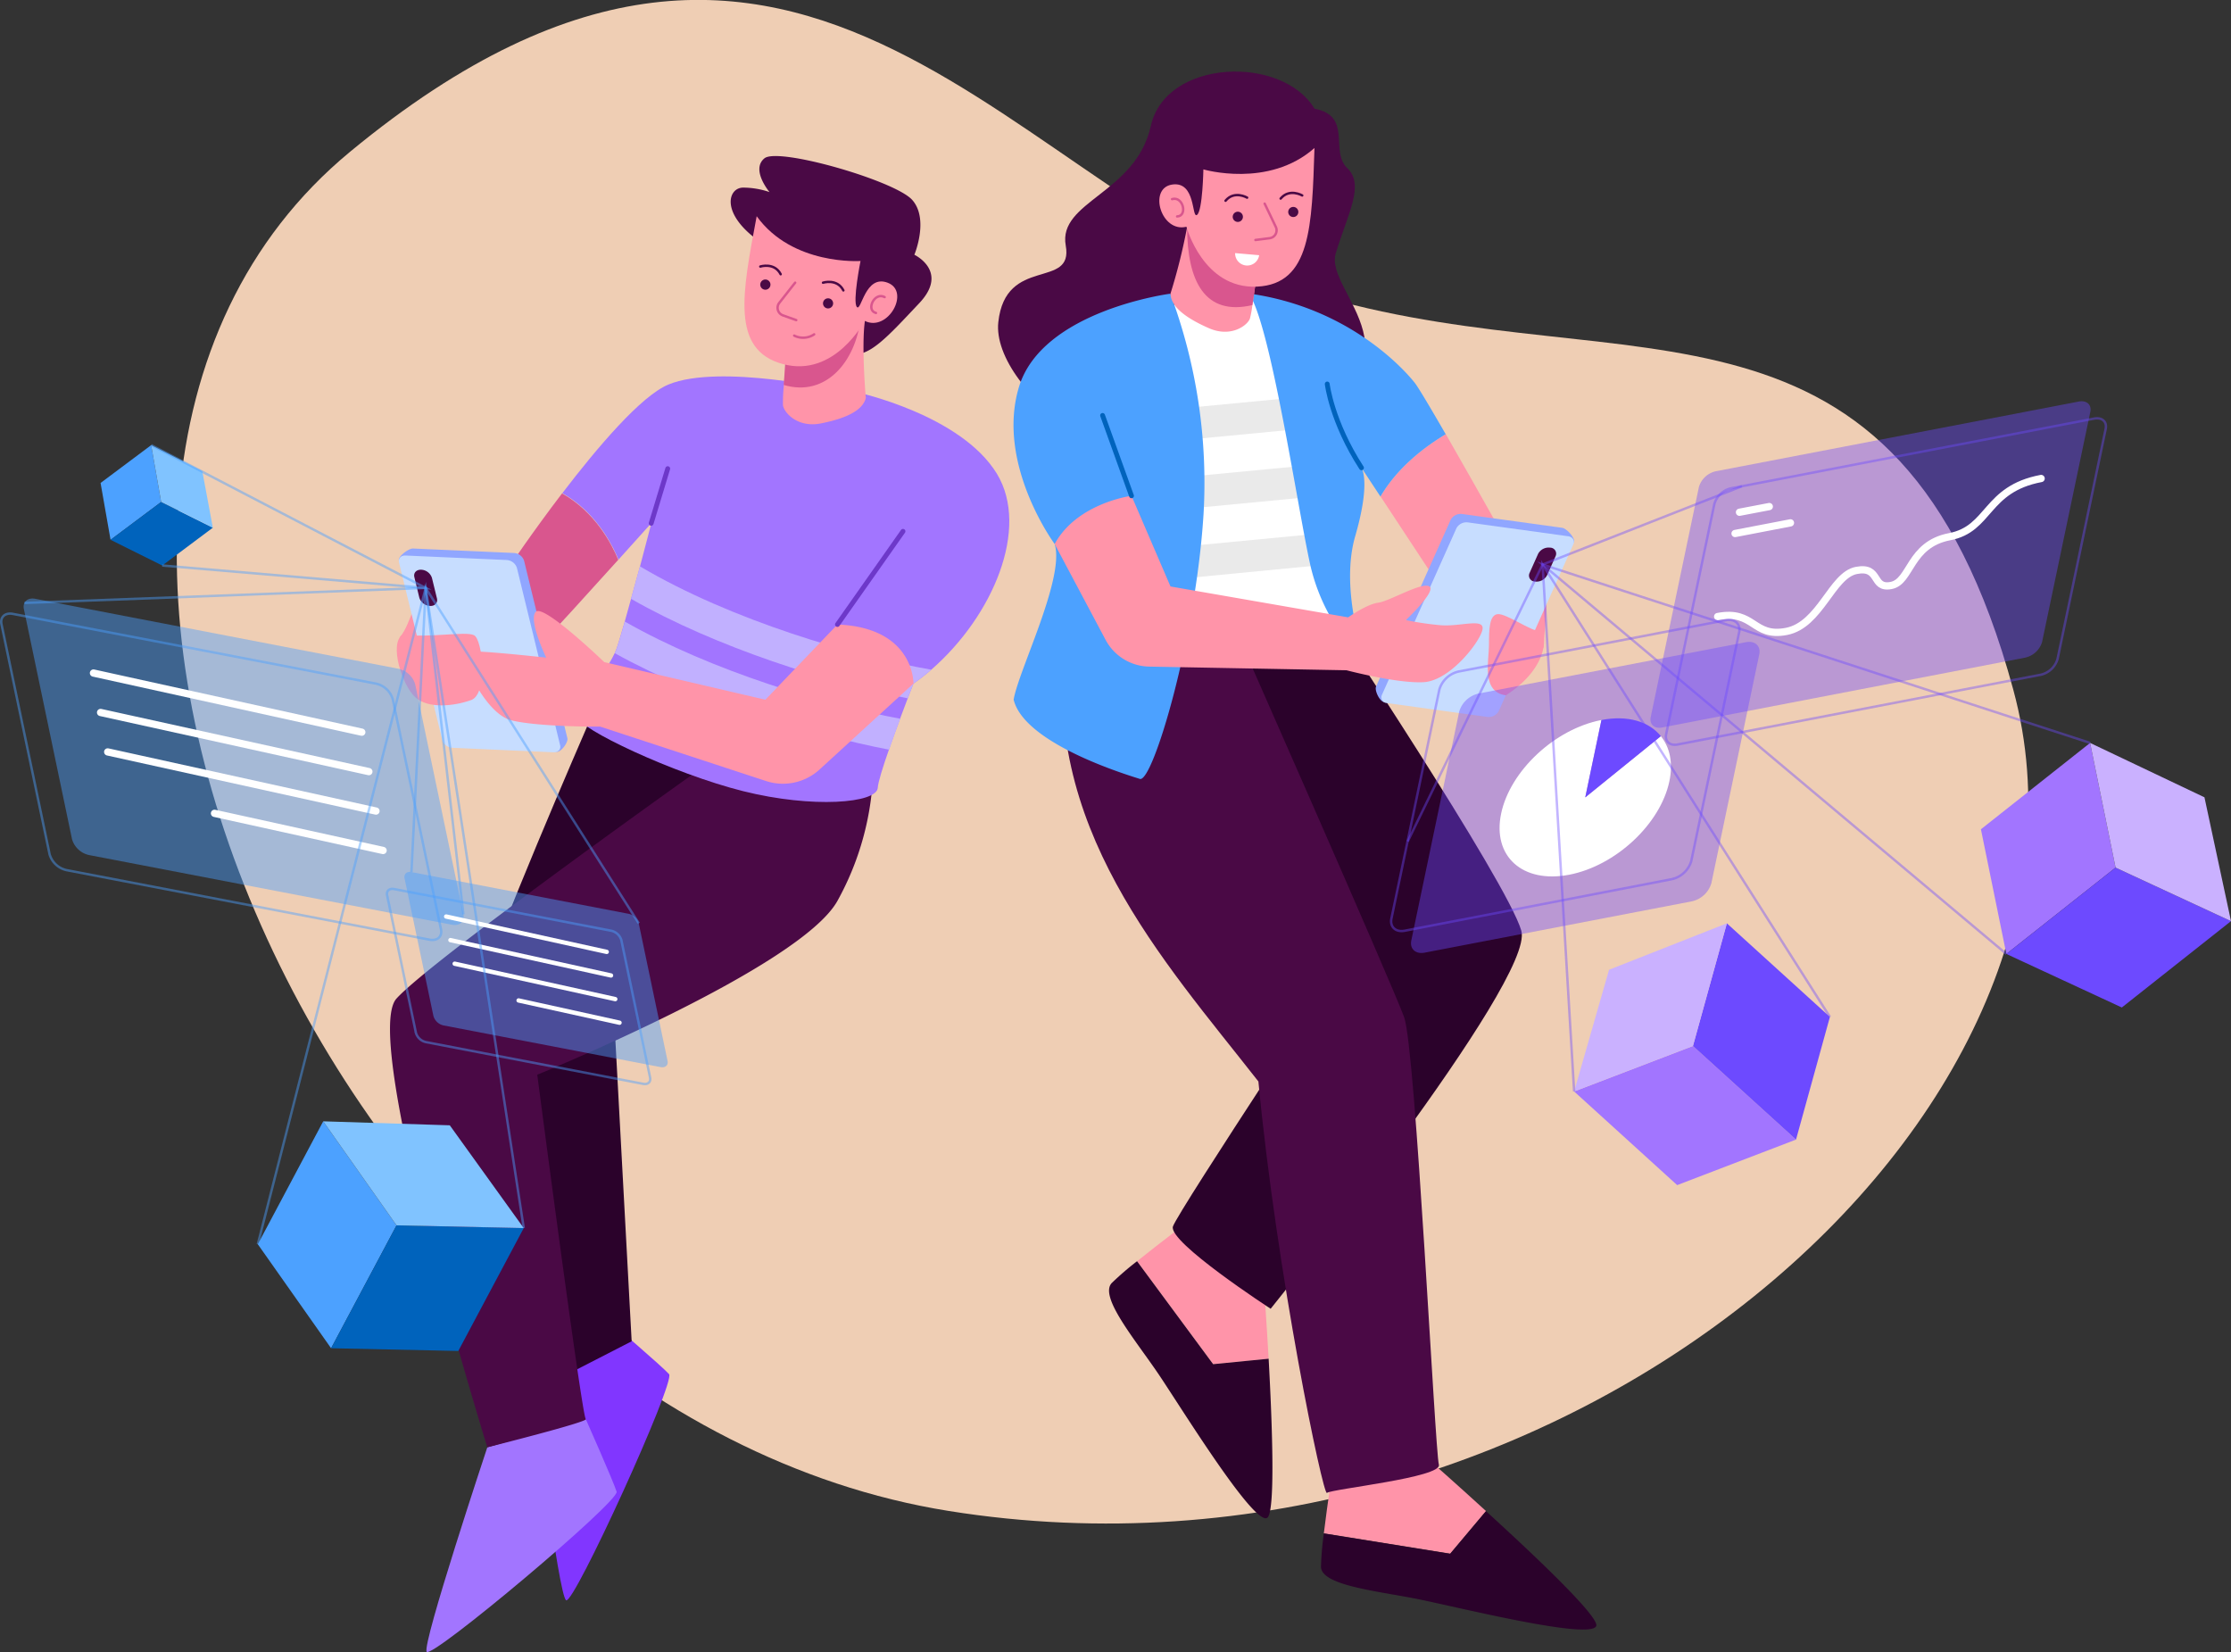 <svg xmlns="http://www.w3.org/2000/svg" viewBox="0 0 498.43 369.05"><rect x="0" y="0" width="498.43" height="369.05" fill="#333333" stroke="none"/><defs><style>.cls-1{fill:#efceb4;}.cls-2{fill:#4a0945;}.cls-3{fill:#2b022b;}.cls-4{fill:#ff94a9;}.cls-5{fill:#fff;}.cls-6{fill:#eaeaea;}.cls-23,.cls-7{fill:#4ca1ff;}.cls-8{fill:#90a6ff;}.cls-9{fill:#c7ddff;}.cls-10,.cls-12,.cls-13,.cls-15,.cls-16,.cls-22,.cls-24,.cls-25{fill:none;}.cls-10{stroke:#0063bc;}.cls-10,.cls-12,.cls-13,.cls-16,.cls-22,.cls-25{stroke-linecap:round;}.cls-10,.cls-12,.cls-16,.cls-22,.cls-25{stroke-linejoin:round;}.cls-10,.cls-22{stroke-width:1.08px;}.cls-11{fill:#d9568e;}.cls-12{stroke:#d9568e;}.cls-12,.cls-13,.cls-15,.cls-24{stroke-width:0.54px;}.cls-13{stroke:#4a0945;}.cls-13,.cls-15,.cls-24{stroke-miterlimit:10;}.cls-14,.cls-18{fill:#6d4aff;}.cls-14,.cls-15{opacity:0.41;}.cls-15{stroke:#6d4aff;}.cls-16,.cls-25{stroke:#fff;}.cls-16{stroke-width:1.62px;}.cls-17{fill:#a275ff;}.cls-19{fill:#cab1ff;}.cls-20{fill:#8136ff;}.cls-21{fill:#c1b0ff;}.cls-22{stroke:#6d38c9;}.cls-23,.cls-24{opacity:0.45;}.cls-24{stroke:#4ca1ff;}.cls-25{stroke-width:0.97px;}.cls-26{fill:#0063bc;}.cls-27{fill:#80c3ff;}</style></defs><g id="OBJECTS"><path class="cls-1" d="M79.77,105c102.3-84.47,149.3,13,217.79,32.51s128-7.22,153.79,87.61S350.49,430.54,213.52,408.62-14.58,182.92,79.77,105Z" transform="translate(-1.57 -71.09)"/><path class="cls-2" d="M295.24,95.37c-7.17-12-33.23-11.2-36.57,3.87s-20.79,16.81-19,26.71-13.46,2.16-15.07,17.13S255.32,186.4,289,168.83s8.24-32.21,11-41.2,6.49-15.25,2.55-19S303.81,97,295.24,95.37Z" transform="translate(-1.57 -71.09)"/><path class="cls-3" d="M299.62,397.37l0,.09a.31.31,0,0,1,0-.09Z" transform="translate(-1.57 -71.09)"/><path class="cls-4" d="M333.56,408.64l-8,9.52-28.23-4.54c.81-6.71,2.11-15.23,2.26-16.16l0-.09H321S326.67,402.34,333.56,408.64Z" transform="translate(-1.57 -71.09)"/><path class="cls-3" d="M358.19,434.31c-1.18,3.23-30.91-4.2-39.85-6s-21.54-3-21.65-7.21a68.51,68.51,0,0,1,.64-7.45l28.23,4.54,8-9.52C344.64,418.75,358.92,432.32,358.19,434.31Z" transform="translate(-1.57 -71.09)"/><path class="cls-4" d="M285,374.61l-12.38,1.21-17-23c5.27-4.23,12.16-9.41,12.92-10l.08,0,15.3,15S284.46,365.29,285,374.61Z" transform="translate(-1.57 -71.09)"/><path class="cls-3" d="M284.63,410.19c-3.11,1.47-19.16-24.63-24.27-32.19s-13.29-17.22-10.42-20.29a65.69,65.69,0,0,1,5.66-4.88l17,23L285,374.61C285.82,389.58,286.54,409.27,284.63,410.19Z" transform="translate(-1.57 -71.09)"/><path class="cls-3" d="M297.51,206.81S338.29,268,341.45,279s-56,84.45-56,84.45-23-14.94-21.83-18.39,41.58-64.5,41.58-64.5-41.07-53.54-38-62.44S283,200,283,200" transform="translate(-1.57 -71.09)"/><path class="cls-2" d="M239.71,212.6c-6,42.92,21.64,72.79,43,100.08,4.12,43.08,14.46,92.77,15.32,91.91s25.85-3.45,25-6.32-5.17-92.77-7.76-99.95-39.06-89.75-39.06-89.75L247.9,216" transform="translate(-1.57 -71.09)"/><path class="cls-4" d="M346.38,215.81c.82-10,1.47-15.65-2.34-10.55a27.17,27.17,0,0,0-4.74,9.62" transform="translate(-1.57 -71.09)"/><path class="cls-5" d="M257.47,219l1.29-18,.52-7.18.59-8.35.51-7.17.6-8.35.52-7.17.56-7.94L264.17,137l18.51,1.14,10.46,14.58s.47,2.64,1.19,6.85l1.18,7c.42,2.53.87,5.29,1.33,8.16.37,2.28.74,4.64,1.11,7,.42,2.73.83,5.48,1.23,8.18.35,2.41.67,4.77,1,7,.56,4.16,1,7.95,1.26,11C302.84,224.71,283.32,218.53,257.47,219Z" transform="translate(-1.57 -71.09)"/><path class="cls-6" d="M300.15,197l-41.39,4,.52-7.18,39.9-3.81C299.53,192.34,299.85,194.7,300.15,197Z" transform="translate(-1.57 -71.09)"/><path class="cls-6" d="M298,181.75l-38.08,3.64.51-7.17,36.46-3.48C297.21,177,297.58,179.38,298,181.75Z" transform="translate(-1.57 -71.09)"/><path class="cls-6" d="M295.51,166.58,261,169.87l.52-7.17,32.83-3.13Z" transform="translate(-1.57 -71.09)"/><path class="cls-4" d="M343.15,201l-14.47,9.36L310,182c3.86-6.64,10.13-11.27,14.58-13.93C332.18,181.3,343.15,201,343.15,201Z" transform="translate(-1.57 -71.09)"/><path class="cls-7" d="M324.56,168.09c-4.45,2.66-10.72,7.29-14.58,13.93l-4.24-6.43c.27.45,1.92,3.82-1.4,15.27-3.59,12.39,2.44,28,2,27.76a42.84,42.84,0,0,1-12.06-21.43c-2.88-13-8.86-53.73-13.7-60.53,21.81,3,34.3,16.43,37.1,20C318.55,157.8,321.23,162.33,324.56,168.09Z" transform="translate(-1.57 -71.09)"/><path class="cls-7" d="M237.19,192.62s-13.13-17.8-8-35,33.84-20.92,33.84-20.92A120.64,120.64,0,0,1,270.45,186c-1.73,27.64-11.35,60-14.22,59.09s-25.82-7.84-28.2-17.71C229.09,220.91,239.56,200.09,237.19,192.62Z" transform="translate(-1.57 -71.09)"/><path class="cls-8" d="M309,224.45l16.67-37.25a2.55,2.55,0,0,1,2.56-1.29L350.6,189c1,.15,3,2.36,2.59,3.21l-18.08,35.85a2.54,2.54,0,0,1-2.56,1.3l-21.74-1.43C309.78,227.79,308.62,225.31,309,224.45Z" transform="translate(-1.57 -71.09)"/><path class="cls-9" d="M311.47,228.15l22.38,3.09a2.55,2.55,0,0,0,2.56-1.3l16.66-37.25c.39-.85-.14-1.66-1.17-1.81l-22.38-3.09a2.55,2.55,0,0,0-2.56,1.29L310.3,226.33A1.29,1.29,0,0,0,311.47,228.15Z" transform="translate(-1.57 -71.09)"/><path class="cls-2" d="M344.5,201h0a2.66,2.66,0,0,0,2.68-1.36l1.93-4.31a1.34,1.34,0,0,0-1.22-1.9h0a2.67,2.67,0,0,0-2.68,1.36l-1.93,4.32A1.34,1.34,0,0,0,344.5,201Z" transform="translate(-1.57 -71.09)"/><path class="cls-4" d="M237.19,192.62c5-9.19,17.17-10.77,17.17-10.77l8.71,20.25L302.76,209s4.16-2.95,6.69-3.27,9.64-4.63,11.42-3.66-5.22,7.54-5.22,7.54a68.14,68.14,0,0,0,7.59,1.13c4.47.43,10.07-1.73,9.53,1s-7.22,11.41-13.14,11.74-17.23-2.66-17.23-2.66L258.3,220a11.26,11.26,0,0,1-9.74-6Z" transform="translate(-1.57 -71.09)"/><line class="cls-10" x1="252.79" y1="110.76" x2="246.33" y2="92.8"/><path class="cls-10" d="M305.74,175.59c-6.68-10.32-7.65-18.72-7.65-18.72" transform="translate(-1.57 -71.09)"/><path class="cls-4" d="M338,226.41c-5.53-.72-3.78-7.72-3.78-11.24s.07-6.68,1.94-6.89,7.53,3.87,9.26,3.73S348.19,219.87,338,226.41Z" transform="translate(-1.57 -71.09)"/><path class="cls-4" d="M282.7,130.73c-.45,2.37-.81,4.94-1.12,7.08-.07.5-.14,1-.21,1.43a23.49,23.49,0,0,1-.55,3c-.47,1.44-4.14,4.38-9.2,2.15s-8.47-4.75-8.55-7.71a129.91,129.91,0,0,0,3.71-14.86c.09-.6.16-1.18.22-1.71s.06-1,.06-1.38l1.16.89.71.55Z" transform="translate(-1.57 -71.09)"/><path class="cls-11" d="M282.7,130.73c-.45,2.37-.81,4.94-1.12,7.08-.07.5-.14,1-.21,1.43-10.68,2.51-14.57-5.42-14.59-17.44,0-.56,0-1.13,0-1.71h.2l1.93.06Z" transform="translate(-1.57 -71.09)"/><path class="cls-4" d="M295.24,104.15c-10.25,9.07-24.82,4.78-24.82,4.78s-.17,9.24-1.42,10.16-.19-7.6-5.58-6.77-2.45,10.83,3.21,9.42c0,0,3.73,13.94,15.77,13.38S294.67,121.61,295.24,104.15Z" transform="translate(-1.57 -71.09)"/><path class="cls-5" d="M282.88,128.1a2.7,2.7,0,0,1-5.37-.47Z" transform="translate(-1.57 -71.09)"/><path class="cls-12" d="M264.55,119.44c2.4-.06,1.37-4.61-1.13-3.87" transform="translate(-1.57 -71.09)"/><path class="cls-12" d="M284.11,116.58c.1.19,1.48,3.08,2.49,5.2a1.77,1.77,0,0,1-1.38,2.52l-3.17.4" transform="translate(-1.57 -71.09)"/><path class="cls-2" d="M277,119.27a1.14,1.14,0,1,0,1.35-.86A1.14,1.14,0,0,0,277,119.27Z" transform="translate(-1.57 -71.09)"/><path class="cls-2" d="M289.4,118.2a1.13,1.13,0,1,0,1.35-.86A1.13,1.13,0,0,0,289.4,118.2Z" transform="translate(-1.57 -71.09)"/><path class="cls-13" d="M280.19,115.24s-2.86-1.67-4.82.69" transform="translate(-1.57 -71.09)"/><path class="cls-13" d="M292.5,114.75s-2.86-1.66-4.82.7" transform="translate(-1.57 -71.09)"/><path class="cls-14" d="M454,218,372.93,233.6c-1.75.34-2.9-.7-2.57-2.32l10.76-51.38a5.08,5.08,0,0,1,3.8-3.54L466,160.79c1.75-.33,2.91.7,2.57,2.32L457.8,214.49A5.08,5.08,0,0,1,454,218Z" transform="translate(-1.57 -71.09)"/><path class="cls-15" d="M457.45,221.83,376.38,237.4c-1.76.34-2.91-.7-2.57-2.31l10.76-51.39a5.06,5.06,0,0,1,3.79-3.54l81.07-15.56c1.76-.34,2.91.7,2.57,2.31L461.25,218.3A5.06,5.06,0,0,1,457.45,221.83Z" transform="translate(-1.57 -71.09)"/><path class="cls-16" d="M385.31,208.82c8.26-1.58,7.81,4.78,15.37,3.32s10.12-12.56,15.62-13.62,3.3,4.22,7.77,3.36,4-9.16,13.07-10.9,7.94-10.64,20.44-13" transform="translate(-1.57 -71.09)"/><line class="cls-16" x1="388.62" y1="114.43" x2="395.28" y2="113.16"/><line class="cls-16" x1="387.63" y1="119.18" x2="400.01" y2="116.8"/><polygon class="cls-17" points="401.25 254.57 374.7 264.74 351.68 243.82 378.22 233.66 401.25 254.57"/><polygon class="cls-18" points="408.82 227.17 401.25 254.57 378.22 233.66 385.8 206.26 408.82 227.17"/><polygon class="cls-19" points="351.68 243.82 359.48 216.63 385.8 206.26 378.22 233.66 351.68 243.82"/><polygon class="cls-17" points="448.24 213.1 442.56 185.25 466.95 165.96 472.64 193.81 448.24 213.1"/><polygon class="cls-18" points="474.04 225.06 448.24 213.1 472.64 193.81 498.43 205.77 474.04 225.06"/><polygon class="cls-19" points="466.95 165.96 492.5 178.11 498.43 205.77 472.64 193.81 466.95 165.96"/><path class="cls-14" d="M379.48,272.45,319.86,283.9c-2,.39-3.35-.81-3-2.67l10.71-51.17A5.84,5.84,0,0,1,332,226l59.62-11.45c2-.39,3.35.8,3,2.67l-10.71,51.16A5.84,5.84,0,0,1,379.48,272.45Z" transform="translate(-1.57 -71.09)"/><path class="cls-15" d="M375,267.5,315.42,279c-2,.39-3.35-.81-3-2.67l10.71-51.17a5.84,5.84,0,0,1,4.37-4.07l59.62-11.45c2-.39,3.35.8,3,2.67l-10.71,51.16A5.84,5.84,0,0,1,375,267.5Z" transform="translate(-1.57 -71.09)"/><path class="cls-5" d="M374.53,245.61c-2,9.55-12,18.9-22.41,20.89s-17.18-4.13-15.18-13.67,12-18.9,22.41-20.9l-3.62,17.29,16.89-13.68C374.62,238,375.39,241.49,374.53,245.61Z" transform="translate(-1.57 -71.09)"/><path class="cls-18" d="M372.62,235.54l-16.89,13.68,3.62-17.29C365.25,230.8,370,232.29,372.62,235.54Z" transform="translate(-1.57 -71.09)"/><polyline class="cls-15" points="314.5 187.96 344.63 126.11 389.16 108.62"/><polyline class="cls-15" points="351.68 243.82 344.63 126.11 408.82 227.17"/><polyline class="cls-15" points="466.95 165.96 344.63 126.11 448.24 213.1"/><path class="cls-20" d="M120.67,381.51s5.66,46,7.38,47.06,24.48-48.84,23-50.51-13.19-11.7-13.19-11.7" transform="translate(-1.57 -71.09)"/><path class="cls-17" d="M110.44,394.41s-14.62,43.95-13.55,45.67,43.09-33.6,42.44-35.76-6.89-16.22-6.89-16.22" transform="translate(-1.57 -71.09)"/><path class="cls-3" d="M132.74,233.38s-21.69,49.88-24,59.79,18,85.74,18,85.74l15.95-8.19-4-74,24.56-57.71" transform="translate(-1.57 -71.09)"/><path class="cls-2" d="M160.62,241s-62.43,44.26-70.48,53.17,20.3,100.23,20.3,100.23,22.86-5.74,22-6.31-10.84-76.92-10.84-76.92,58.73-23.9,67.06-38.83a63.81,63.81,0,0,0,8-29.3" transform="translate(-1.57 -71.09)"/><path class="cls-11" d="M139.7,196.14c-6.53,7.23-15.11,16.69-15.77,17.23-1.08.85-29.3,2.94-29.3,2.94l.89-15.22,19.79-3.35s5.16-7.69,11.83-16.43C134.5,185.45,138.2,192.53,139.7,196.14Z" transform="translate(-1.57 -71.09)"/><path class="cls-17" d="M209.63,220.69c-1.27,1.11-2.6,2.15-4,3.12l-1.26,3.28c-.49,1.29-1.09,2.86-1.72,4.56-.82,2.22-1.71,4.64-2.49,6.91-1.34,3.85-2.42,7.27-2.49,8.52-.22,3.44-14.54,4.63-30.06.75s-37.15-14.11-36.93-16.58c.17-2,4.45-7.72,7-12h0c.48-.81.9-1.57,1.21-2.24.12-.26.23-.49.31-.72.39-1,1.1-3.38,1.94-6.34.45-1.57.93-3.32,1.42-5.11.66-2.42,1.34-4.93,2-7.25,1.37-5.15,2.47-9.39,2.54-9.65l0,0-7.35,8.16-.38-.89c-1.7-3.79-5.38-10.13-12.17-13.95,7.76-10.15,17.57-21.73,23.7-24.27,11.42-4.74,38,1.29,38,1.29l4.1.43s23.26,5,31.31,18.24C231.64,189.1,223.47,208.65,209.63,220.69Z" transform="translate(-1.57 -71.09)"/><path class="cls-21" d="M202.69,231.65c-.82,2.22-1.71,4.64-2.49,6.91C183,235.25,158.38,227.78,138.91,217c.12-.26.23-.49.31-.72.39-1,1.1-3.38,1.94-6.34C160.83,221.15,186.16,228.57,202.69,231.65Z" transform="translate(-1.57 -71.09)"/><path class="cls-21" d="M209.63,220.69c-1.27,1.11-2.6,2.15-4,3.12l-1.26,3.28c-17.67-3.51-42.52-11.21-61.83-22.23.66-2.42,1.34-4.93,2-7.25C165.1,209.79,192.66,217.73,209.63,220.69Z" transform="translate(-1.57 -71.09)"/><path class="cls-4" d="M90.89,213.46c3-3.62,2.63-9.72,6.76-7s1.9,10.71,1.9,10.71" transform="translate(-1.57 -71.09)"/><path class="cls-8" d="M128.33,236l-9.67-39.64a2.53,2.53,0,0,0-2.28-1.74l-22.57-1c-1,0-3.35,1.78-3.13,2.69L102,234.79a2.57,2.57,0,0,0,2.29,1.74l21.64,2.52C127,239.09,128.55,236.87,128.33,236Z" transform="translate(-1.57 -71.09)"/><path class="cls-9" d="M125.23,239.14l-22.57-1a2.51,2.51,0,0,1-2.28-1.74l-9.66-39.64c-.23-.92.43-1.62,1.47-1.57l22.57,1a2.57,2.57,0,0,1,2.29,1.74l9.66,39.65C126.93,238.48,126.27,239.18,125.23,239.14Z" transform="translate(-1.57 -71.09)"/><path class="cls-2" d="M97.65,206.45h0a2.66,2.66,0,0,1-2.39-1.81L94.14,200c-.23-.95.46-1.69,1.55-1.64h0a2.65,2.65,0,0,1,2.38,1.82l1.12,4.59C99.42,205.76,98.73,206.5,97.65,206.45Z" transform="translate(-1.57 -71.09)"/><path class="cls-4" d="M91.47,212.85c5.94.8,14.07-.81,16,.13s3.17,13.16-.66,14.51-9.6,2-12.49-.66S88.46,215,91.47,212.85Z" transform="translate(-1.57 -71.09)"/><path class="cls-4" d="M188.66,210.6l-16.09,16.8-36-8.4s-13.57-13.07-15.3-11.24S123.6,218,123.6,218s-17.23-1.93-18.31-1.29,4.42,13.79,10.56,15.3,19.82,1.4,19.82,1.4l37.1,12.17A12.09,12.09,0,0,0,184.65,243l21-19.21S205.89,211.28,188.66,210.6Z" transform="translate(-1.57 -71.09)"/><line class="cls-22" x1="187.09" y1="139.51" x2="201.74" y2="118.69"/><line class="cls-22" x1="145.48" y1="116.9" x2="149.18" y2="104.69"/><path class="cls-2" d="M171.22,125c-8.84-6.25-7-12.07-3.55-12a18.3,18.3,0,0,1,5.82,1s-4.23-5-1.14-7.54,29.16,5,33,9.27.5,12.27.5,12.27,7.83,3.7,1.08,10.83S195.55,151.31,191.53,150" transform="translate(-1.57 -71.09)"/><path class="cls-4" d="M195,160c-.72,2.87-4.6,4.59-10,5.67s-8.36-2.58-8.51-4.09a38.06,38.06,0,0,1,.21-4.48c.16-2.15.37-4.73.44-7.15l16.55-7.72,1.33-.62C193.83,146.55,195,160,195,160Z" transform="translate(-1.57 -71.09)"/><path class="cls-11" d="M193.83,142.24c-1.05,9.46-7.67,17.68-17.17,14.84.16-2.15.37-4.73.44-7.15l16.55-7.72Z" transform="translate(-1.57 -71.09)"/><path class="cls-4" d="M170.62,119.39c8,11.08,23.2,10,23.2,10S192,138.5,193,139.66s1.83-7.38,6.92-5.4,0,11.11-5.18,8.5c0,0-6.66,12.81-18.3,9.65S167.4,136.56,170.62,119.39Z" transform="translate(-1.57 -71.09)"/><path class="cls-12" d="M197.27,141c-2.33-.58-.34-4.79,1.94-3.54" transform="translate(-1.57 -71.09)"/><path class="cls-12" d="M179.22,134.24c-.14.15-2.11,2.68-3.56,4.52a1.79,1.79,0,0,0,.8,2.77l3,1.07" transform="translate(-1.57 -71.09)"/><path class="cls-2" d="M187.7,138.87a1.13,1.13,0,1,1-1.13-1.14A1.13,1.13,0,0,1,187.7,138.87Z" transform="translate(-1.57 -71.09)"/><path class="cls-2" d="M173.7,134.67a1.14,1.14,0,1,1-1.13-1.14A1.14,1.14,0,0,1,173.7,134.67Z" transform="translate(-1.57 -71.09)"/><path class="cls-13" d="M185.44,134.24s3.15-1,4.55,1.72" transform="translate(-1.57 -71.09)"/><path class="cls-13" d="M171.43,130.63s3.15-1,4.55,1.72" transform="translate(-1.57 -71.09)"/><path class="cls-12" d="M179,146.06a4.43,4.43,0,0,0,4.46-.28" transform="translate(-1.57 -71.09)"/><path class="cls-23" d="M21.46,262.1l81.07,15.56c1.76.34,2.91-.7,2.57-2.31L94.34,224a5,5,0,0,0-3.79-3.53L9.48,204.86c-1.76-.34-2.91.7-2.57,2.31l10.75,51.39A5.09,5.09,0,0,0,21.46,262.1Z" transform="translate(-1.57 -71.09)"/><path class="cls-24" d="M16.45,265.47,97.52,281c1.76.34,2.91-.69,2.57-2.31L89.33,227.34a5,5,0,0,0-3.79-3.54L4.47,208.23c-1.76-.34-2.91.7-2.57,2.31l10.75,51.39A5.08,5.08,0,0,0,16.45,265.47Z" transform="translate(-1.57 -71.09)"/><line class="cls-16" x1="80.83" y1="163.56" x2="20.88" y2="150.35"/><line class="cls-16" x1="82.41" y1="172.37" x2="22.47" y2="159.16"/><line class="cls-16" x1="84" y1="181.18" x2="24.06" y2="167.97"/><line class="cls-16" x1="85.59" y1="189.99" x2="47.92" y2="181.69"/><path class="cls-23" d="M100.66,300.16l48.51,9.31c1.05.2,1.74-.42,1.54-1.38l-6.44-30.75a3,3,0,0,0-2.27-2.12L93.49,265.9c-1-.2-1.74.42-1.54,1.39L98.39,298A3,3,0,0,0,100.66,300.16Z" transform="translate(-1.57 -71.09)"/><path class="cls-24" d="M96.76,303.89l48.51,9.32c1.06.2,1.74-.42,1.54-1.39l-6.43-30.75A3.06,3.06,0,0,0,138.1,279l-48.51-9.31c-1-.2-1.74.42-1.54,1.38l6.44,30.75A3,3,0,0,0,96.76,303.89Z" transform="translate(-1.57 -71.09)"/><line class="cls-25" x1="135.55" y1="212.64" x2="99.68" y2="204.74"/><line class="cls-25" x1="136.51" y1="217.91" x2="100.63" y2="210.01"/><line class="cls-25" x1="137.46" y1="223.19" x2="101.58" y2="215.28"/><line class="cls-25" x1="138.41" y1="228.46" x2="115.86" y2="223.49"/><polygon class="cls-7" points="73.97 301.18 57.6 277.95 72.21 250.49 88.59 273.73 73.97 301.18"/><polygon class="cls-26" points="102.39 301.79 73.97 301.18 88.59 273.73 117.01 274.34 102.39 301.79"/><polygon class="cls-27" points="72.21 250.49 100.49 251.38 117.01 274.34 88.59 273.73 72.21 250.49"/><polygon class="cls-7" points="24.7 120.59 22.47 107.89 33.77 99.44 36 112.14 24.7 120.59"/><polygon class="cls-26" points="36.25 126.33 24.7 120.59 36 112.14 47.55 117.88 36.25 126.33"/><polygon class="cls-27" points="33.77 99.44 45.2 105.26 47.55 117.88 36 112.14 33.77 99.44"/><polyline class="cls-24" points="5.47 134.69 95.1 131.34 103.53 204.26"/><polyline class="cls-24" points="91.92 194.81 95.1 131.34 142.71 206.25"/><polyline class="cls-24" points="57.6 277.95 95.1 131.34 117.01 274.34"/><polyline class="cls-24" points="33.77 99.44 95.1 131.34 36.25 126.33"/></g></svg>